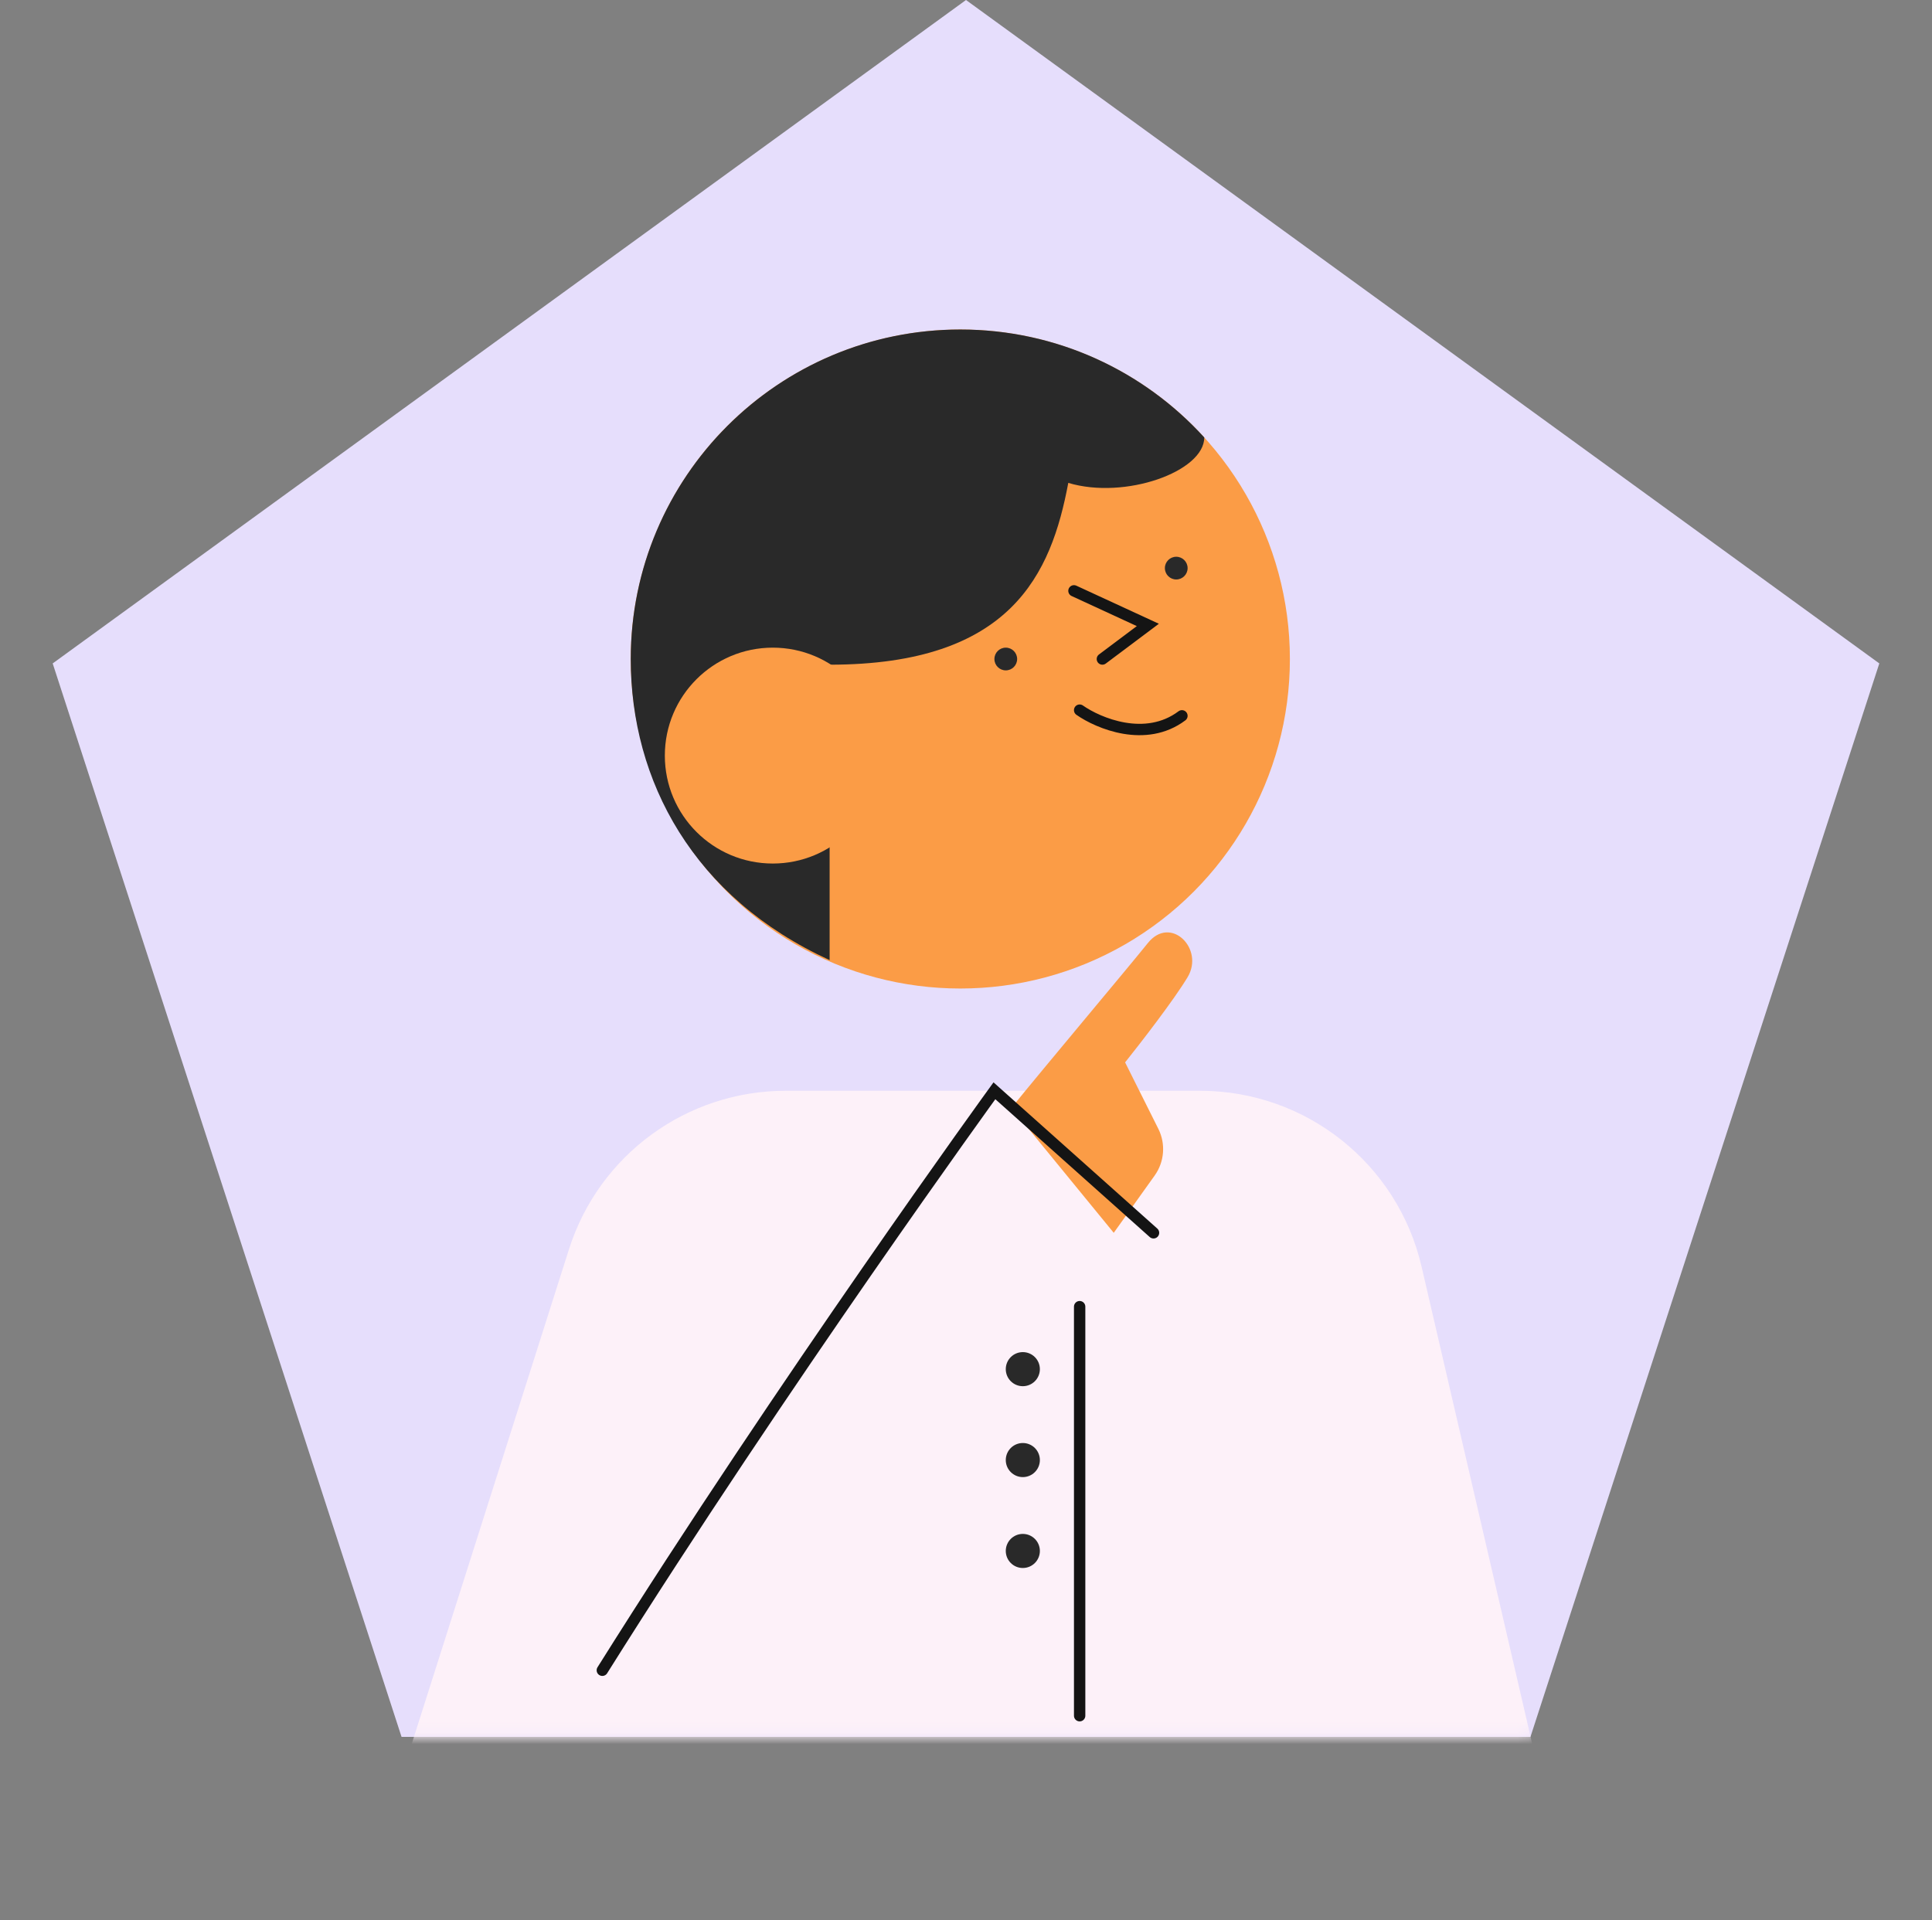 <svg xmlns="http://www.w3.org/2000/svg" width="170" height="169" viewBox="0 0 170 169" fill="none">
  <rect x="0" y="0" width="170" height="169" fill="#808080" stroke="none"/>
  <path d="M85 0L165.364 58.388L134.668 152.862H35.332L4.636 58.388L85 0Z" fill="#E6DEFC"/>
  <mask id="mask0_44745_1619" style="mask-type:alpha" maskUnits="userSpaceOnUse" x="4" y="0" width="162" height="153">
    <path d="M85 0L165.364 58.388L134.668 152.862H35.332L4.636 58.388L85 0Z" fill="#D9D9D9"/>
  </mask>
  <g mask="url(#mask0_44745_1619)">
    <circle cx="84.5" cy="58" r="29" fill="#FB9C46"/>
    <path d="M97 58L101 55L94.5 52" stroke="#141414" stroke-linecap="round"/>
    <path d="M95 62.5C96.667 63.667 100.8 65.4 104 63" stroke="#141414" stroke-linecap="round"/>
    <path d="M84.5 29C68.484 29 55.5 41.984 55.5 58C55.5 68.734 61 79 73 84.5V58.5C89 58.5 92.5 50.5 94 42.5C99 44 105.965 41.5 105.965 38.5C100.66 32.664 93.008 29 84.5 29Z" fill="#292929"/>
    <circle cx="68" cy="66.5" r="9.5" fill="#FB9C46"/>
    <circle cx="103.5" cy="50" r="1" fill="#292929"/>
    <circle cx="88.5" cy="58" r="1" fill="#292929"/>
    <path d="M125.089 111.484L139 171.5L91.5 184L30.5 171.5L50.068 109.941C52.708 101.639 60.417 96 69.129 96H105.606C114.911 96 122.988 102.418 125.089 111.484Z" fill="#FDF1F9"/>
    <circle cx="90" cy="120.5" r="1.5" fill="#292929"/>
    <circle cx="90" cy="128.5" r="1.5" fill="#292929"/>
    <circle cx="90" cy="136.5" r="1.5" fill="#292929"/>
    <path d="M95 151L95 115" stroke="#141414" stroke-linecap="round"/>
    <path d="M101 83C99.4 85 91.833 94 89 97.5L98 108.5L101.6 103.46C102.461 102.254 102.586 100.671 101.923 99.346L99 93.5C100.333 91.833 103.3 88 104.5 86C106 83.5 103 80.5 101 83Z" fill="#FB9C46"/>
    <path d="M101.5 108.5L87.5 96C87.5 96 69 121.5 53 147" stroke="#141414" stroke-linecap="round"/>
  </g>
</svg>